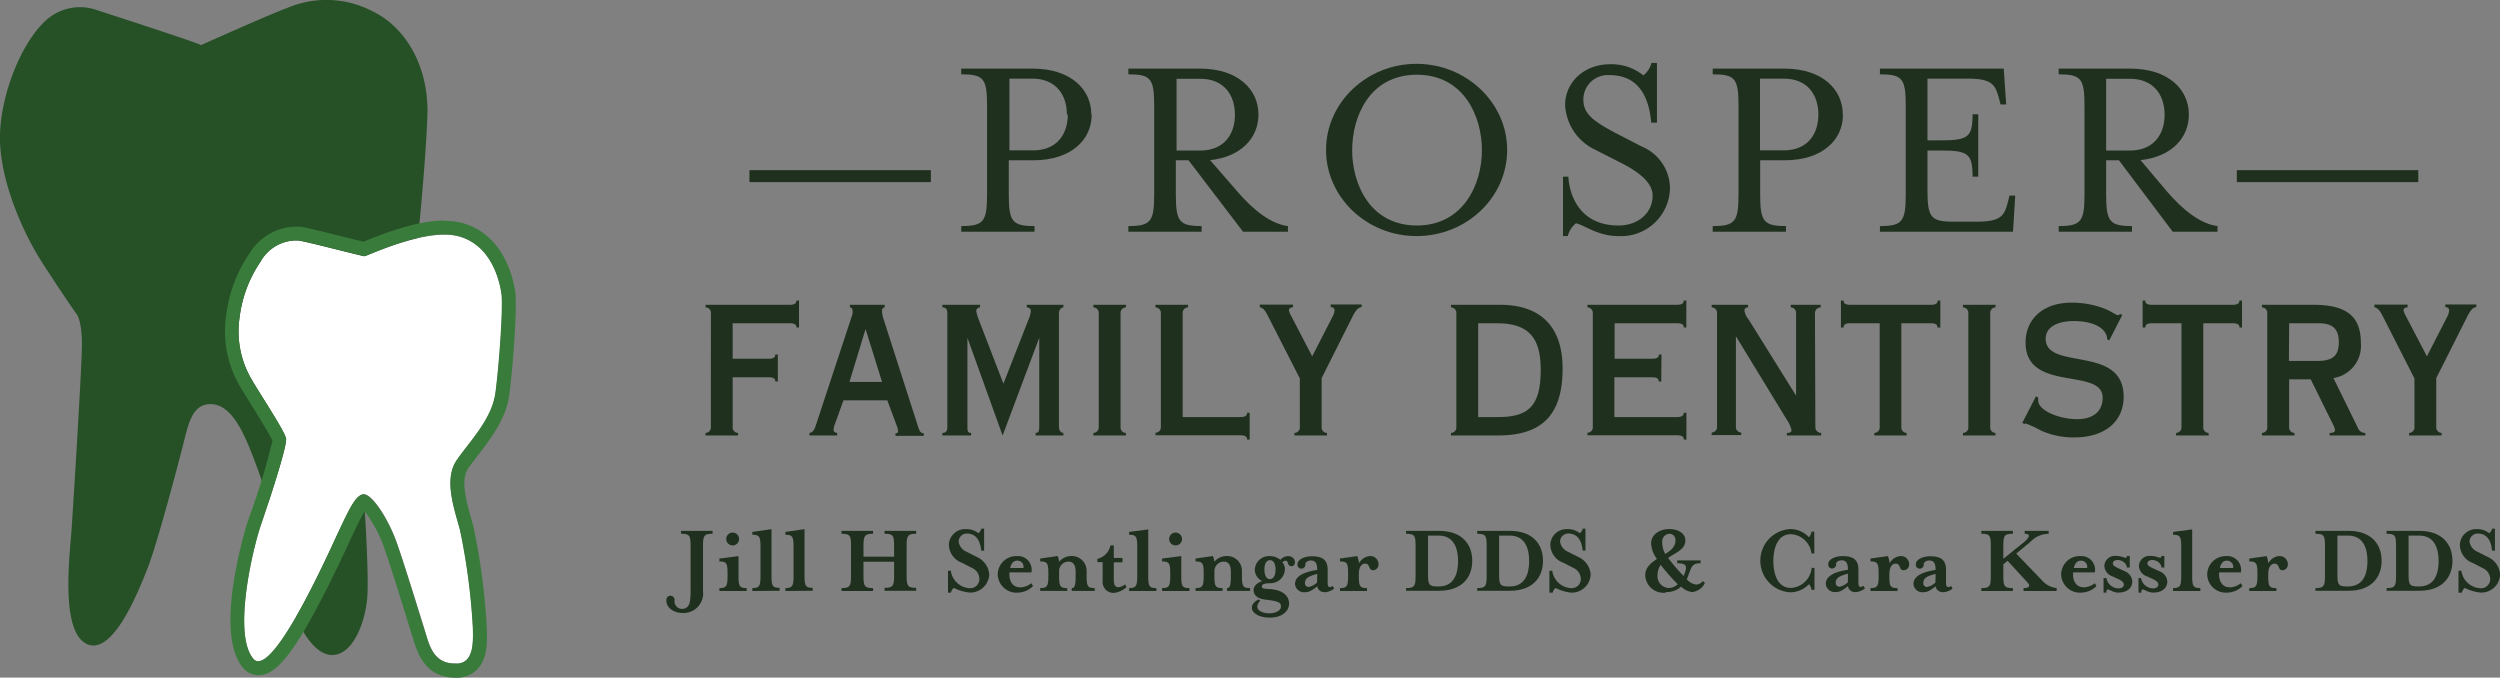 <svg xmlns="http://www.w3.org/2000/svg" viewBox="0 0 307.1 83.24"><rect x="0" y="0" width="307.1" height="83.24" fill="#808080" stroke="none"/><defs><style>.cls-1{fill:#1f311e;}.cls-2{fill:#265026;}.cls-3{fill:#fff;}.cls-4{fill:#397b3b;}</style></defs><title>Asset 1</title><g id="Layer_2" data-name="Layer 2"><g id="Layer_1-2" data-name="Layer 1"><path class="cls-1" d="M87.33,38.5a.67.67,0,0,0-.66-.74v-.32H97c.63,0,.81-.18.84-.52h.31v3.31h-.31c0-.34-.21-.52-.84-.52H90v4.36h4.4c.63,0,.81-.18.84-.52h.31v3.31h-.31c0-.34-.21-.52-.84-.52H90v6.1a.67.67,0,0,0,.66.74v.31h-4v-.31a.67.67,0,0,0,.66-.74Z"/><path class="cls-1" d="M99.43,53.49v-.31c.55-.08.66-.58.89-1.24l4.4-13.36a1.6,1.6,0,0,0,0-.48.33.33,0,0,0-.32-.34v-.32h4.27v.32a.38.38,0,0,0-.32.42,3.06,3.06,0,0,0,.18,1l4.24,13.21c.21.63.29.78.71.84v.31H110v-.31c.24,0,.32-.08.32-.29a2,2,0,0,0-.16-.63L109,49.18h-5.39l-1.08,3a1.7,1.7,0,0,0-.13.58c0,.29.1.36.44.42v.31Zm4.92-6.57h4l-2-6.42h-.05Z"/><path class="cls-1" d="M115.76,53.49v-.31c.5,0,.61-.32.61-.74V38.5c0-.42-.11-.74-.61-.74v-.32h4.63v.32a.47.47,0,0,0-.47.45,7.2,7.2,0,0,0,.34,1.13l3,7.79,3.06-7.82a3.92,3.92,0,0,0,.31-1.08c0-.29-.18-.44-.5-.47v-.32h4.5v.32c-.29,0-.55.32-.55.74V52.44c0,.42.26.74.55.74v.31h-3.42v-.31c.4,0,.45-.32.45-.74V41.5h0l-4.5,12-4.32-12h0V52.44c0,.42,0,.74.45.74v.31Z"/><path class="cls-1" d="M134.31,53.49v-.31a.68.68,0,0,0,.66-.74V38.5a.68.68,0,0,0-.66-.74v-.32h4v.32a.67.67,0,0,0-.66.74V52.44a.67.67,0,0,0,.66.74v.31Z"/><path class="cls-1" d="M152.36,51.23c.63,0,.81-.18.84-.53h.31V54h-.31c0-.34-.21-.53-.84-.53H141.94v-.31a.68.68,0,0,0,.66-.74V38.5a.68.68,0,0,0-.66-.74v-.32h4v.32a.67.67,0,0,0-.66.74V51.23Z"/><path class="cls-1" d="M162.35,52.44a.67.67,0,0,0,.66.74v.31h-4v-.31a.67.67,0,0,0,.66-.74V46.49L155.85,39c-.39-.79-.6-1.13-1.1-1.26v-.32h4.08v.32c-.43.05-.5.21-.5.39a2.53,2.53,0,0,0,.26.64l2.6,5,2.5-4.87a1.72,1.72,0,0,0,.24-.79c0-.18-.08-.36-.47-.39v-.32h3.81v.32c-.37.05-.66.24-1.16,1.24l-3.76,7.49Z"/><path class="cls-1" d="M178.9,38.5a.68.68,0,0,0-.66-.74v-.32h6c5,0,7.71,2.66,7.71,7.84,0,5.58-2.43,8.21-7.9,8.21h-5.81v-.31a.68.68,0,0,0,.66-.74Zm2.68,12.73H184c3.76,0,5.26-1.32,5.26-5.84,0-4.21-1.76-5.68-5.44-5.68h-2.24Z"/><path class="cls-1" d="M204.07,46.86h-.31c0-.34-.21-.52-.85-.52h-4.6v4.89H206c.63,0,.81-.18.84-.53h.32V54h-.32c0-.34-.21-.53-.84-.53H195v-.31a.68.68,0,0,0,.66-.74V38.5a.68.68,0,0,0-.66-.74v-.32h11c.63,0,.81-.18.84-.52h.31v3.31h-.31c0-.34-.21-.52-.84-.52h-7.66v4.36h4.6c.64,0,.82-.18.85-.52h.31Z"/><path class="cls-1" d="M223,52.44a.71.71,0,0,0,.71.74v.31h-4.21v-.31c.47,0,.57-.16.57-.35a4,4,0,0,0-.57-1.26l-6.21-10.18h-.05v11a.67.67,0,0,0,.65.74v.31h-3.63v-.31a.67.67,0,0,0,.66-.74V38.5a.67.67,0,0,0-.66-.74v-.32h4.47v.32c-.26,0-.44.13-.44.39a2.13,2.13,0,0,0,.5,1.08l5.84,9.37h0V38.5a.67.67,0,0,0-.66-.74v-.32h3.69v.32a.71.71,0,0,0-.71.74Z"/><path class="cls-1" d="M230.24,53.49v-.31a.67.67,0,0,0,.66-.74V39.71h-3.6c-.63,0-.82.18-.84.52h-.32V36.92h.32c0,.34.21.52.84.52h9.89c.63,0,.82-.18.84-.52h.32v3.31H238c0-.34-.21-.52-.84-.52h-3.6V52.44a.67.67,0,0,0,.65.74v.31Z"/><path class="cls-1" d="M241.13,53.49v-.31a.67.67,0,0,0,.66-.74V38.5a.67.67,0,0,0-.66-.74v-.32h4v.32a.67.67,0,0,0-.65.74V52.44a.67.67,0,0,0,.65.74v.31Z"/><path class="cls-1" d="M250.1,48.68l.27.16v.36c0,1.21,2.52,2.29,4.81,2.29,1.79,0,3.11-.84,3.11-2.63,0-3.79-9.47-.58-9.47-6.79,0-2.78,2.05-4.89,5.63-4.89a10.92,10.92,0,0,1,4.13.76c.89.37,1.36.77,1.57.77a.43.43,0,0,0,.29-.13l.27.1-1.61,3.13-.26-.13c0-1.24-1.5-2.24-4.08-2.24-2.21,0-3.47.85-3.47,2.16,0,4,9.58.69,9.58,7.13,0,3.18-2.48,5-6,5a9.65,9.65,0,0,1-4.18-.85,12.64,12.64,0,0,0-1.85-.86.48.48,0,0,0-.18.07l-.24-.15Z"/><path class="cls-1" d="M267.31,53.49v-.31a.68.68,0,0,0,.66-.74V39.71h-3.61c-.63,0-.81.18-.84.52h-.32V36.92h.32c0,.34.21.52.84.52h9.89c.64,0,.82-.18.85-.52h.31v3.31h-.31c0-.34-.21-.52-.85-.52h-3.6V52.44a.67.67,0,0,0,.66.74v.31Z"/><path class="cls-1" d="M286.17,53.49v-.31c.45,0,.66-.11.66-.35a1.21,1.21,0,0,0-.16-.52l-2.82-5.71H281.2v5.84a.67.67,0,0,0,.66.74v.31h-4v-.31a.67.67,0,0,0,.65-.74V38.5a.67.67,0,0,0-.65-.74v-.32h6.31c4,0,5.84,1.35,5.84,4.69a4,4,0,0,1-3.37,4.31l3,6.11a.94.94,0,0,0,.92.63v.31Zm-5-9.15h3.42c1.84,0,2.71-.53,2.71-2.29s-.87-2.34-2.5-2.34H281.2Z"/><path class="cls-1" d="M299.27,52.44a.68.68,0,0,0,.66.74v.31h-4v-.31a.67.67,0,0,0,.66-.74V46.49L292.78,39c-.4-.79-.61-1.13-1.11-1.26v-.32h4.08v.32c-.42.05-.5.21-.5.39a2.53,2.53,0,0,0,.26.64l2.61,5,2.5-4.87a1.82,1.82,0,0,0,.23-.79c0-.18-.08-.36-.47-.39v-.32h3.81v.32c-.36.05-.65.24-1.15,1.24l-3.77,7.49Z"/><rect class="cls-1" x="92.06" y="20.9" width="22.29" height="1.47"/><path class="cls-1" d="M134.1,14.09c0,3.1-2.54,5.6-7.18,5.6h-3v4.17c0,3.34.4,3.91,3.16,3.91v.7h-9v-.7c2.77,0,3.17-.57,3.17-3.91V13c0-3.34-.4-3.87-3.17-3.87v-.7h8.8c4.64,0,7.18,2.54,7.18,5.64m-3,0c0-2.4-1.34-4.41-4.24-4.41H124v8.81h2.93c2.9,0,4.24-2,4.24-4.4"/><path class="cls-1" d="M152,23.53c2,2.34,4.2,4,6.21,4.24v.7h-5.51L146,19.69h-1.56v4.17c0,3.34.4,3.91,3.17,3.91v.7h-9v-.7c2.77,0,3.17-.57,3.17-3.91V13c0-3.34-.4-3.87-3.17-3.87v-.7h8.81c4.63,0,7.17,2.54,7.17,5.64,0,2.9-2.17,5.2-5.94,5.6Zm-.3-9.44c0-2.4-1.34-4.41-4.24-4.41h-2.93v8.81h2.93c2.9,0,4.24-2,4.24-4.4"/><path class="cls-1" d="M174,29c-6.11,0-11.11-4.77-11.11-10.58s5-10.58,11.11-10.58,11.14,4.77,11.14,10.58S180.18,29,174,29M166.1,18.46c0,4.14,2.2,9.24,7.94,9.24s8-5.1,8-9.24-2.2-9.28-8-9.28-7.94,5.14-7.94,9.28"/><path class="cls-1" d="M192.62,29H192V21.7h.66s.07,6,6.18,6c2.37,0,4.17-1.53,4.17-3.67,0-1.53-1.54-2.83-3.84-4l-3.2-1.63a6.42,6.42,0,0,1-3.71-5.51c0-2.77,2.31-5,5.54-5a6.24,6.24,0,0,1,4.07,1.37,2.85,2.85,0,0,0,1-1.53h.67v7.34h-.7c-.24-2.67-1.24-5.84-5.11-5.84a3,3,0,0,0-3.23,3c0,1.73,1.16,2.63,4,4.13L201.67,18A5.59,5.59,0,0,1,205.14,23a6,6,0,0,1-6.34,6c-2.54,0-4.14-1.34-5.21-1.57a2.82,2.82,0,0,0-1,1.57"/><path class="cls-1" d="M226.39,14.09c0,3.1-2.53,5.6-7.17,5.6h-3v4.17c0,3.34.4,3.91,3.17,3.91v.7h-9v-.7c2.77,0,3.17-.57,3.17-3.91V13c0-3.34-.4-3.87-3.17-3.87v-.7h8.81c4.64,0,7.17,2.54,7.17,5.64m-3,0c0-2.4-1.33-4.41-4.24-4.41h-2.93v8.81h2.93c2.91,0,4.24-2,4.24-4.4"/><path class="cls-1" d="M230.93,27.77c2.77,0,3.17-.57,3.17-3.91V13c0-3.34-.4-3.87-3.17-3.87v-.7h15.21l.3,4.4h-.7l-.16-.66c-.47-1.74-.8-2.51-3.87-2.51h-4.94v7.58h1.67c3.33,0,3.87-.4,3.87-3.2h.7V21.7h-.7c0-2.81-.54-3.21-3.87-3.21h-1.67v4.87c0,3.34.4,3.87,3.17,3.87h2.87c3.07,0,3.43-.76,3.87-2.53l.16-.67h.71l-.27,4.44H230.93Z"/><path class="cls-1" d="M266.2,23.53c2,2.34,4.2,4,6.2,4.24v.7h-5.5l-6.61-8.78h-1.57v4.17c0,3.34.4,3.91,3.17,3.91v.7h-9v-.7c2.77,0,3.17-.57,3.17-3.91V13c0-3.34-.4-3.87-3.17-3.87v-.7h8.81c4.64,0,7.18,2.54,7.18,5.64,0,2.9-2.17,5.2-5.94,5.6Zm-.3-9.44c0-2.4-1.34-4.41-4.24-4.41h-2.94v8.81h2.94c2.9,0,4.24-2,4.24-4.4"/><rect class="cls-1" x="274.77" y="20.9" width="22.29" height="1.47"/><path class="cls-2" d="M24.69,5.56c.58,0-12.7-4.29-12.7-4.29A6.24,6.24,0,0,0,5.33,2.8C2.25,5.88-.12,12.42,0,17.29s2.56,10.9,5.25,15.07,4.11,6.15,4.11,6.15.76.77.7,4.11S9,62,8.79,65.06s-1.4,12.32,1.78,14,6.34-6.16,7.55-9.23S22,56.61,22.59,54.25s1.1-4.61,3.27-4.61,3.56,2.5,4.57,4.85,2,5.29,2.45,6.88,3.51,14.47,3.51,14.47,1.78,4.62,4.42,4.62S45,76.13,45.14,73s-.34-10.68-.48-12.36S51.3,29.73,51.3,29.73s1-9.71,1.2-15.53S50,3.33,45.53,1.27a12.21,12.21,0,0,0-10-.39c-2.16.77-10.88,4.68-10.88,4.68"/><path class="cls-3" d="M56.1,81.53c2-.07,2.07-2.21,2-4.52a78.89,78.89,0,0,0-1.58-11.92c-.77-2.79-2-6.25-.39-8.56s4.33-5,4.76-8.32,1-10.53.73-12.17-1.26-5.91-5.25-7S45,31.48,44.76,31.48s-7.22-1.83-8.13-1.93A5,5,0,0,0,32,32.15,15.45,15.45,0,0,0,29.43,39a11.67,11.67,0,0,0,1.38,7.45C31.87,48.31,35,53,35.14,53.88s-2,7.46-3.08,10.58-3.56,13.8-.82,16.59c2.31,1.88,8.61-12,10.15-15.29s2.35-5.05,3.34-5.05,3,3,4.06,6.06,2.89,9,3.42,10.72,1,4.14,3.89,4"/><path class="cls-4" d="M54.58,28.81a6.54,6.54,0,0,1,1.76.21c4,1.11,5,5.39,5.24,7s-.28,8.85-.72,12.17-3.17,6-4.76,8.32-.38,5.77.39,8.56A78.89,78.89,0,0,1,58.07,77c.1,2.31,0,4.45-2,4.52h-.16c-2.74,0-3.21-2.39-3.73-4s-2.36-7.69-3.42-10.72-3.07-6.06-4.06-6.06-1.8,1.78-3.34,5.05C40,68.82,34.32,81.22,31.72,81.22a.74.74,0,0,1-.48-.17c-2.74-2.79-.24-13.46.82-16.59s3.22-9.66,3.08-10.58-3.27-5.57-4.33-7.45A11.67,11.67,0,0,1,29.43,39,15.56,15.56,0,0,1,32,32.15a5.14,5.14,0,0,1,4.3-2.62l.37,0c.91.1,7.84,1.93,8.13,1.93s5.75-2.67,9.82-2.67m0-1.7h0c-3.59,0-7.91,1.76-9.75,2.52l-.21.08-2.44-.6c-3.34-.83-4.82-1.19-5.37-1.25a4.93,4.93,0,0,0-.55,0,6.82,6.82,0,0,0-5.72,3.39,17,17,0,0,0-2.79,7.46,13.34,13.34,0,0,0,1.58,8.59c.38.66,1,1.64,1.63,2.67.81,1.3,2.13,3.43,2.47,4.18a85.47,85.47,0,0,1-3,9.8c-.05.14-4.54,14.13-.42,18.32l.07.07.07.06a2.46,2.46,0,0,0,1.55.56c2.24,0,4.74-2.59,10.91-15.8l.3-.65.12-.25c.62-1.33,1.27-2.69,1.72-3.43a16.1,16.1,0,0,1,2.42,4.53c.83,2.37,2.13,6.59,2.91,9.11.21.67.37,1.21.48,1.56.05.13.09.27.13.4.51,1.69,1.45,4.84,5.23,4.84h.22a3.42,3.42,0,0,0,2.49-1.08c1.19-1.27,1.21-3.19,1.12-5.21a80.77,80.77,0,0,0-1.64-12.31c-.07-.25-.14-.51-.22-.77-.65-2.31-1.4-4.93-.4-6.37.34-.5.76-1,1.2-1.61,1.54-2,3.45-4.45,3.84-7.45.42-3.18,1-10.7.72-12.63-.24-1.62-1.41-7-6.47-8.42a8.49,8.49,0,0,0-2.22-.27"/><path class="cls-1" d="M84.83,73.24V67c0-1.23-.15-1.43-1.17-1.43v-.36h3.87v.36c-1,0-1.17.2-1.17,1.43v5.61a2.41,2.41,0,0,1-2.5,2.69c-1.06,0-2-.61-2-1.51a.51.51,0,1,1,1,0,.91.91,0,0,0,.94,1c.64,0,1-.46,1-1.54"/><path class="cls-1" d="M88.37,72.6v-.36c.82,0,1-.21,1-1.43V70.4c0-1.22-.14-1.43-1-1.43v-.36l2.35-.3v2.5c0,1.22.15,1.43,1,1.43v.36ZM90,67a.79.79,0,0,1,0-1.58A.79.79,0,0,1,90,67"/><path class="cls-1" d="M92.42,72.6v-.36c.82,0,1-.21,1-1.43V67.13c0-1.23-.15-1.44-1-1.44v-.35L94.77,65v5.78c0,1.22.15,1.43,1,1.43v.36Z"/><path class="cls-1" d="M96.48,72.6v-.36c.82,0,1-.21,1-1.43V67.13c0-1.23-.14-1.44-1-1.44v-.35L98.83,65v5.78c0,1.22.15,1.43,1,1.43v.36Z"/><path class="cls-1" d="M106.07,70.81c0,1.22.16,1.43,1.18,1.43v.36h-3.88v-.36c1,0,1.17-.21,1.17-1.43V67c0-1.23-.15-1.43-1.17-1.43v-.36h3.88v.36c-1,0-1.18.2-1.18,1.43v1.38h3.76V67c0-1.23-.14-1.43-1.17-1.43v-.36h3.88v.36c-1,0-1.17.2-1.17,1.43v3.78c0,1.22.16,1.43,1.17,1.43v.36h-3.88v-.36c1,0,1.17-.21,1.17-1.43V69h-3.76Z"/><path class="cls-1" d="M116.8,72.8h-.35V70.11h.35a2.47,2.47,0,0,0,2.27,2.14A1.12,1.12,0,0,0,120.3,71a1.51,1.51,0,0,0-.91-1.24l-1.18-.61a2.42,2.42,0,0,1-1.65-2.32A2,2,0,0,1,118.69,65a2.31,2.31,0,0,1,1.5.5,1,1,0,0,0,.35-.56h.35v2.7h-.36c-.09-1-.48-2.1-1.77-2.1a1,1,0,0,0-1,1,1.61,1.61,0,0,0,1,1.25l1.18.6a2.58,2.58,0,0,1,1.58,2.17,2.33,2.33,0,0,1-2.44,2.23,5.58,5.58,0,0,1-1.91-.57,1,1,0,0,0-.36.57"/><path class="cls-1" d="M125.23,72.15a2.24,2.24,0,0,0,1.46-.51l.21.35a2.73,2.73,0,0,1-1.86.81,2.31,2.31,0,0,1-2.48-2.25,2.28,2.28,0,0,1,2.37-2.24,1.68,1.68,0,0,1,1.77,2H124c-.08,1.25.55,1.82,1.2,1.82m.52-2.36a.75.75,0,0,0-.76-.9c-.44,0-.74.31-.87.9Z"/><path class="cls-1" d="M131.58,68.3a1.82,1.82,0,0,1,1.9,1.83v.68c0,1.22.16,1.43,1,1.43v.35h-2.83v-.35c.31,0,.48-.21.48-1.43v-.52c0-.8-.21-1.3-.9-1.3a1.16,1.16,0,0,0-1.13,1.21v.61c0,1.22.15,1.43,1,1.43v.35h-3.32v-.35c.82,0,1-.21,1-1.43V70.4c0-1.23-.15-1.43-1-1.43v-.36l2.15-.31a3,3,0,0,1,.17.7,2,2,0,0,1,1.53-.7"/><path class="cls-1" d="M134.8,69.05v-.4A2.15,2.15,0,0,0,136.41,67h.41v1.54h1.07v.54h-1.07v2.16c0,.59.17.89.56.89a1.51,1.51,0,0,0,.83-.35l.17.34a2.73,2.73,0,0,1-1.51.71,1.34,1.34,0,0,1-1.42-1.5V69.05Z"/><path class="cls-1" d="M138.7,72.6v-.36c.82,0,1-.21,1-1.43V67.13c0-1.23-.15-1.44-1-1.44v-.35l2.35-.31v5.78c0,1.22.15,1.43,1,1.43v.36Z"/><path class="cls-1" d="M142.75,72.6v-.36c.82,0,1-.21,1-1.43V70.4c0-1.22-.15-1.43-1-1.43v-.36l2.36-.3v2.5c0,1.22.14,1.43,1,1.43v.36ZM144.41,67a.79.79,0,0,1,0-1.58.79.79,0,0,1,0,1.58"/><path class="cls-1" d="M150.66,68.3a1.82,1.82,0,0,1,1.9,1.83v.68c0,1.22.16,1.43,1,1.43v.35h-2.83v-.35c.3,0,.47-.21.47-1.43v-.52c0-.8-.21-1.3-.89-1.3a1.16,1.16,0,0,0-1.13,1.21v.61c0,1.22.15,1.43,1,1.43v.35h-3.32v-.35c.82,0,1-.21,1-1.43V70.4c0-1.23-.15-1.43-1-1.43v-.36L149,68.3a2.56,2.56,0,0,1,.17.7,2,2,0,0,1,1.54-.7"/><path class="cls-1" d="M156.27,72.39c1.54.17,2.08,1,2.08,1.73,0,1.07-1,1.75-2.34,1.75-2.23,0-2.95-1.47-1.42-2.23l.23.13c-1,1.12.26,1.57,1.07,1.57s1.46-.33,1.46-.83-.3-.66-1.83-.84c-1-.11-1.53-.49-1.53-1.22,0-.44.43-.87,1.06-1.07a1.56,1.56,0,0,1-.91-1.41A1.75,1.75,0,0,1,156,68.31a2,2,0,0,1,1.28.46,1.34,1.34,0,0,1,.9-.46c1.18,0,1.07,1.4.36,1.23-.47-.11-.22-.66-.63-.66a.63.63,0,0,0-.38.2,1.2,1.2,0,0,1,.3.89,1.75,1.75,0,0,1-1.69,1.67c-.6,0-1.13.06-1.13.4s.43.26,1.3.35M156,68.81c-.46,0-.68.5-.68,1.16s.22,1.17.68,1.17.69-.52.69-1.17-.21-1.16-.69-1.16"/><path class="cls-1" d="M162.75,72.73a.85.85,0,0,1-.94-.71c-.69.54-1,.73-1.55.73a1.1,1.1,0,0,1-1.18-1c0-1,1.12-1.49,2.73-1.74h0c0-.91-.29-1.16-.8-1.16-.28,0-.66.16-.66.48a.48.48,0,0,1-.49.52.47.47,0,0,1-.48-.52c0-.62.88-1,1.78-1,1.36,0,1.93.51,1.93,1.67v1.66c0,.3.1.46.27.46a.72.72,0,0,0,.36-.14l.17.33a2.27,2.27,0,0,1-1.14.45m-.94-2.26c-.95.25-1.51.49-1.51,1.11a.45.45,0,0,0,.49.49,2.07,2.07,0,0,0,1-.55Z"/><path class="cls-1" d="M168.68,70.05c-.64,0-.31-.81-1-.81-.36,0-.76.32-.76,1.31v.26c0,1.22.15,1.43,1,1.43v.36h-3.32v-.36c.82,0,1-.21,1-1.43V70.4c0-1.22-.14-1.43-1-1.43v-.36l2.14-.3a5.2,5.2,0,0,1,.21.88,1.63,1.63,0,0,1,1.3-.88,1,1,0,0,1,1.09,1,.7.7,0,0,1-.65.74"/><path class="cls-1" d="M172.72,72.24c1,0,1.17-.21,1.17-1.43V67c0-1.23-.15-1.43-1.17-1.43v-.36h4.05c2.84,0,4.08,1.66,4.08,3.68s-1.24,3.68-4.08,3.68h-4.05Zm2.7-1.58c0,1.19.16,1.38,1.17,1.38h.13c2,0,2.39-1.74,2.39-3.12s-.41-3.13-2.39-3.13h-1.3Z"/><path class="cls-1" d="M181.46,72.24c1,0,1.16-.21,1.16-1.43V67c0-1.23-.15-1.43-1.16-1.43v-.36h4c2.85,0,4.08,1.66,4.08,3.68s-1.23,3.68-4.08,3.68h-4Zm2.69-1.58c0,1.19.16,1.38,1.18,1.38h.12c2,0,2.39-1.74,2.39-3.12s-.4-3.13-2.39-3.13h-1.3Z"/><path class="cls-1" d="M190.68,72.8h-.35V70.11h.35A2.47,2.47,0,0,0,193,72.25,1.12,1.12,0,0,0,194.18,71a1.53,1.53,0,0,0-.91-1.24l-1.18-.61a2.42,2.42,0,0,1-1.65-2.32A2,2,0,0,1,192.57,65a2.31,2.31,0,0,1,1.5.5,1,1,0,0,0,.35-.56h.34v2.7h-.35c-.09-1-.48-2.1-1.77-2.1a1,1,0,0,0-1,1,1.61,1.61,0,0,0,1,1.25l1.18.6a2.58,2.58,0,0,1,1.58,2.17A2.33,2.33,0,0,1,193,72.8a5.58,5.58,0,0,1-1.91-.57,1,1,0,0,0-.36.57"/><path class="cls-1" d="M204.63,72.8a2.24,2.24,0,0,1-2.53-2.14c0-.93.66-1.47,1.44-2a3.5,3.5,0,0,1-.72-1.9c0-1.08,1-1.77,2.26-1.77,1,0,1.95.48,1.95,1.41,0,1.08-1.15,1.47-2.12,2.13a22.65,22.65,0,0,0,1.9,2.22,4.66,4.66,0,0,0,.22-.56c.22-.74,0-1-1-1v-.35h2.87v.35c-.88,0-1.06.23-1.43,1.28a5.85,5.85,0,0,1-.27.67,1.77,1.77,0,0,0,1.19.67,1.16,1.16,0,0,0,.79-.43l.25.24a2,2,0,0,1-1.55,1.11,2.32,2.32,0,0,1-1.37-.67,2.65,2.65,0,0,1-1.87.67m-.6-3.4a2.19,2.19,0,0,0-.43,1.36A1.44,1.44,0,0,0,205,72.23a1.6,1.6,0,0,0,1.09-.46A28.69,28.69,0,0,1,204,69.4m1.81-3a.74.74,0,0,0-.76-.83.93.93,0,0,0-.86,1,2.91,2.91,0,0,0,.37,1.48c.69-.43,1.25-.89,1.25-1.64"/><path class="cls-1" d="M222.53,72.46a1.34,1.34,0,0,0-.32-.7,3.18,3.18,0,0,1-2.28,1,3.89,3.89,0,0,1,0-7.77,3.14,3.14,0,0,1,2.28,1,1.31,1.31,0,0,0,.32-.69h.34v2.69h-.35A2.68,2.68,0,0,0,220,65.62c-1.68,0-2.16,1.78-2.16,3.3s.48,3.3,2.16,3.3a2.71,2.71,0,0,0,2.54-2.46h.35v2.7Z"/><path class="cls-1" d="M227.92,72.73A.86.86,0,0,1,227,72c-.68.54-1,.73-1.54.73a1.1,1.1,0,0,1-1.18-1c0-1,1.12-1.49,2.72-1.74h0c0-.91-.28-1.16-.79-1.16-.29,0-.67.16-.67.48a.48.48,0,0,1-.49.52.47.47,0,0,1-.47-.52c0-.62.88-1,1.77-1,1.36,0,1.94.51,1.94,1.67v1.66c0,.3.1.46.27.46a.76.76,0,0,0,.36-.14l.17.33a2.27,2.27,0,0,1-1.14.45M227,70.47c-.94.25-1.5.49-1.5,1.11a.45.45,0,0,0,.49.49,2,2,0,0,0,1-.55Z"/><path class="cls-1" d="M233.85,70.05c-.64,0-.31-.81-1-.81-.36,0-.76.32-.76,1.31v.26c0,1.22.14,1.43,1,1.43v.36h-3.32v-.36c.82,0,1-.21,1-1.43V70.4c0-1.22-.15-1.43-1-1.43v-.36l2.15-.3a5.2,5.2,0,0,1,.21.88,1.62,1.62,0,0,1,1.3-.88,1,1,0,0,1,1.09,1,.7.7,0,0,1-.65.74"/><path class="cls-1" d="M238.71,72.73a.85.85,0,0,1-.94-.71c-.69.54-1,.73-1.55.73a1.09,1.09,0,0,1-1.17-1c0-1,1.11-1.49,2.72-1.74h0c0-.91-.28-1.16-.8-1.16-.28,0-.66.16-.66.48a.48.48,0,0,1-.49.52.47.47,0,0,1-.48-.52c0-.62.88-1,1.78-1,1.36,0,1.93.51,1.93,1.67v1.66c0,.3.1.46.27.46a.72.72,0,0,0,.36-.14l.17.33a2.24,2.24,0,0,1-1.14.45m-.94-2.26c-1,.25-1.51.49-1.51,1.11a.45.45,0,0,0,.49.49,2,2,0,0,0,1-.55Z"/><path class="cls-1" d="M251.06,71.52a2.87,2.87,0,0,0,1.58.72v.36h-4.07v-.36c.64,0,.94-.22.46-.72l-2.42-2.63-.52.43v1.49c0,1.22.16,1.43,1.17,1.43v.36h-3.87v-.36c1,0,1.16-.21,1.16-1.43V67c0-1.23-.14-1.43-1.16-1.43v-.36h3.87v.36c-1,0-1.17.2-1.17,1.43v1.64l2.57-2.07c.31-.26,1.07-1,.05-1v-.36h2.95v.36a3.11,3.11,0,0,0-2.25,1L247.67,68Z"/><path class="cls-1" d="M255.86,72.15a2.22,2.22,0,0,0,1.46-.51l.21.35a2.73,2.73,0,0,1-1.86.81,2.31,2.31,0,0,1-2.48-2.25,2.28,2.28,0,0,1,2.37-2.24,1.68,1.68,0,0,1,1.77,2h-2.67c-.08,1.25.55,1.82,1.2,1.82m.52-2.36a.75.75,0,0,0-.76-.9c-.44,0-.74.31-.87.9Z"/><path class="cls-1" d="M260.26,72.8c-1,0-1.51-.87-1.51,0h-.35V71h.35a1.53,1.53,0,0,0,1.5,1.28c.39,0,.64-.2.64-.48s-.27-.48-.79-.72l-.68-.31a1.41,1.41,0,0,1-.92-1.25,1.29,1.29,0,0,1,1.44-1.23c.92,0,1.33.51,1.33,0h.35v1.43h-.35c0-.52-.62-.93-1.13-.93-.33,0-.6.15-.6.41s.24.41.84.68l.6.28a1.44,1.44,0,0,1,.95,1.25c0,1-.87,1.38-1.67,1.38"/><path class="cls-1" d="M264.55,72.8c-1,0-1.51-.87-1.51,0h-.35V71H263a1.53,1.53,0,0,0,1.5,1.28c.39,0,.63-.2.63-.48s-.27-.48-.78-.72l-.69-.31a1.43,1.43,0,0,1-.92-1.25,1.3,1.3,0,0,1,1.45-1.23c.92,0,1.32.51,1.32,0h.36v1.43h-.36c0-.52-.61-.93-1.12-.93-.33,0-.6.15-.6.41s.24.41.84.68l.6.28a1.44,1.44,0,0,1,1,1.25c0,1-.87,1.38-1.67,1.38"/><path class="cls-1" d="M266.94,72.6v-.36c.82,0,1-.21,1-1.43V67.13c0-1.23-.15-1.44-1-1.44v-.35l2.35-.31v5.78c0,1.22.15,1.43,1,1.43v.36Z"/><path class="cls-1" d="M273.8,72.15a2.24,2.24,0,0,0,1.46-.51l.21.35a2.73,2.73,0,0,1-1.87.81,2.3,2.3,0,0,1-2.47-2.25,2.28,2.28,0,0,1,2.36-2.24,1.69,1.69,0,0,1,1.78,2H272.6c-.09,1.25.55,1.82,1.2,1.82m.52-2.36a.76.76,0,0,0-.76-.9c-.45,0-.74.31-.87.9Z"/><path class="cls-1" d="M280.39,70.05c-.63,0-.3-.81-1-.81-.35,0-.76.32-.76,1.31v.26c0,1.22.15,1.43,1,1.43v.36H276.3v-.36c.82,0,1-.21,1-1.43V70.4c0-1.22-.15-1.43-1-1.43v-.36l2.14-.3a5.2,5.2,0,0,1,.21.88,1.63,1.63,0,0,1,1.3-.88,1,1,0,0,1,1.09,1,.7.7,0,0,1-.65.74"/><path class="cls-1" d="M284.43,72.24c1,0,1.17-.21,1.17-1.43V67c0-1.23-.15-1.43-1.17-1.43v-.36h4.05c2.84,0,4.08,1.66,4.08,3.68s-1.24,3.68-4.08,3.68h-4.05Zm2.7-1.58c0,1.19.16,1.38,1.18,1.38h.12c2,0,2.39-1.74,2.39-3.12s-.4-3.13-2.39-3.13h-1.3Z"/><path class="cls-1" d="M293.17,72.24c1,0,1.16-.21,1.16-1.43V67c0-1.23-.14-1.43-1.16-1.43v-.36h4c2.85,0,4.09,1.66,4.09,3.68s-1.24,3.68-4.09,3.68h-4Zm2.7-1.58c0,1.19.16,1.38,1.17,1.38h.13c2,0,2.39-1.74,2.39-3.12s-.41-3.13-2.39-3.13h-1.3Z"/><path class="cls-1" d="M302.4,72.8H302V70.11h.36a2.46,2.46,0,0,0,2.26,2.14A1.12,1.12,0,0,0,305.89,71,1.51,1.51,0,0,0,305,69.8l-1.17-.61a2.43,2.43,0,0,1-1.66-2.32A2,2,0,0,1,304.28,65a2.29,2.29,0,0,1,1.5.5,1,1,0,0,0,.35-.56h.35v2.7h-.36c-.08-1-.48-2.1-1.76-2.1a1,1,0,0,0-1,1,1.61,1.61,0,0,0,1,1.25l1.18.6a2.58,2.58,0,0,1,1.58,2.17,2.32,2.32,0,0,1-2.44,2.23,5.58,5.58,0,0,1-1.91-.57,1,1,0,0,0-.35.57"/></g></g></svg>